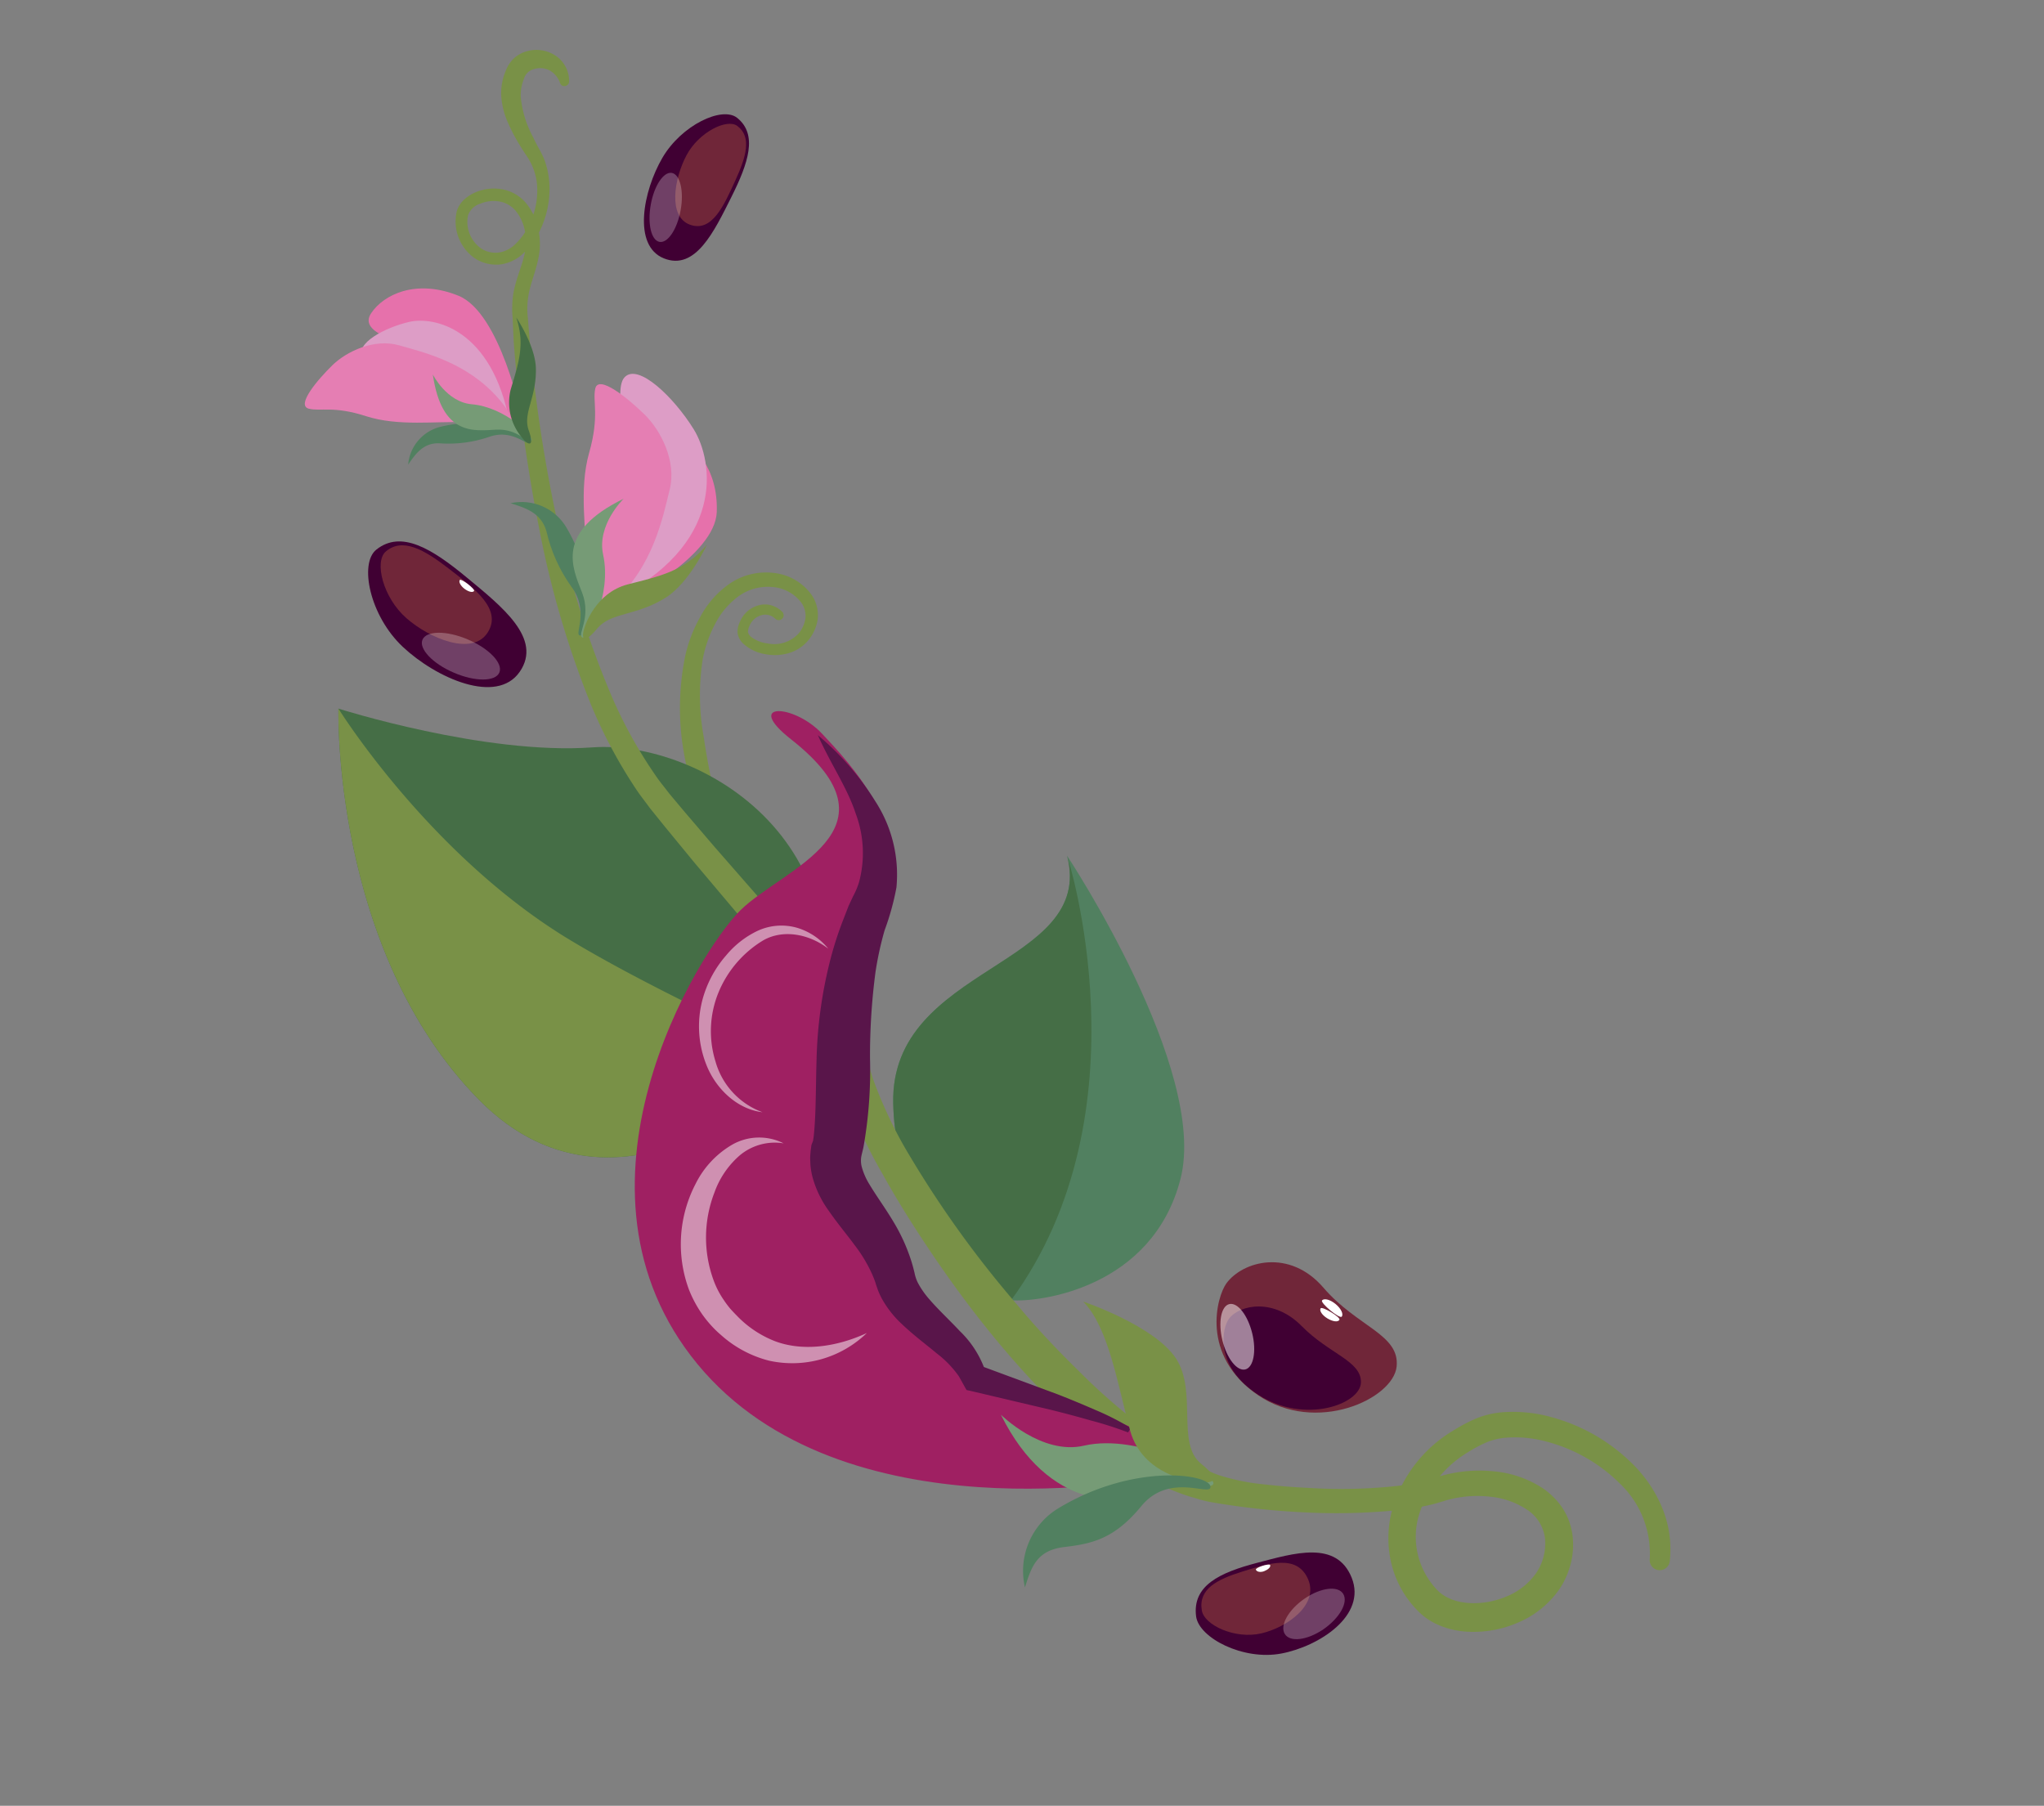 <?xml version="1.0" encoding="UTF-8"?>
<svg xmlns="http://www.w3.org/2000/svg" xmlns:v="https://vecta.io/nano" width="309" height="273" fill="none">
  <rect width="100%" height="100%" fill="#808080" stroke="none"/>
  <path d="M119.038 145.024a43.88 43.88 0 0 1-3.295-5.039c-1.005-1.724-1.931-3.55-2.778-5.374-1.719-3.669-3.11-7.483-4.156-11.398a103.41 103.41 0 0 1-2.416-11.755 35.28 35.28 0 0 1-.175-11.706 18.88 18.88 0 0 1 1.889-5.418c.843-1.669 2.069-3.115 3.578-4.219 1.472-1.048 3.272-1.534 5.072-1.371.866.061 1.708.308 2.47.724a6.05 6.05 0 0 1 1.945 1.686 3.45 3.45 0 0 1 .593 2.273 4.61 4.61 0 0 1-.99 2.291c-.583.651-1.326 1.138-2.156 1.411a4.99 4.99 0 0 1-2.573.146c-.878-.097-1.716-.42-2.432-.938a1.4 1.4 0 0 1-.537-.755c.005-.168.025-.334.059-.499a2.38 2.38 0 0 1 .215-.558 2.7 2.7 0 0 1 1.748-1.517c.369-.106.76-.112 1.132-.015s.711.291.982.563a.76.76 0 0 0 1.055-.034c.067-.072.119-.157.153-.25a.75.75 0 0 0 .045-.29.76.76 0 0 0-.07-.285c-.042-.089-.101-.169-.173-.236-.457-.444-1.015-.769-1.626-.948a3.48 3.48 0 0 0-1.91-.002c-.605.162-1.166.457-1.643.862s-.86.911-1.118 1.481a4.7 4.7 0 0 0-.337.873 3.21 3.21 0 0 0-.082 1.011c.124.691.498 1.311 1.052 1.742a6.47 6.47 0 0 0 3.167 1.422 7.48 7.48 0 0 0 3.42-.138c1.163-.318 2.205-.978 2.989-1.894s1.296-2.042 1.476-3.239c.141-1.249-.151-2.508-.829-3.567a8.08 8.08 0 0 0-5.871-3.453c-2.308-.266-4.635.301-6.563 1.598-1.853 1.281-3.375 2.984-4.441 4.968-1.082 1.886-1.868 3.925-2.333 6.049-.845 4.174-1.008 8.457-.481 12.683a57.29 57.29 0 0 0 3.061 12.125c2.768 7.822 6.081 15.44 9.915 22.799a1.66 1.66 0 0 0 .974.676c.397.098.816.046 1.176-.146a1.66 1.66 0 0 0 .778-.895c.141-.384.134-.806-.018-1.186l-.14-.227.199-.031z" fill="#799147"></path>
  <path d="M152.849 196.575s-17.45-9.014-17.818-29.855 30.619-20.49 26.293-37.338c0 0 21.378 32.298 17.143 48.824s-21.296 18.7-25.618 18.369z" fill="#518060"></path>
  <path d="M152.849 196.575s-17.45-9.014-17.818-29.855 30.619-20.49 26.293-37.338c.022-.058 12.423 38.679-8.475 67.193z" fill="#456e46"></path>
  <g fill-rule="evenodd">
    <path d="M185.395 194.026c2.486-3.398 9.556-5.308 14.676.649s11.557 7.036 11.063 11.923-12.162 10.329-20.961 4.317-6.194-14.95-4.778-16.889z" fill="#702639"></path>
    <path d="M185.793 199.365c1.651-2.169 6.807-3.134 10.984 1.109s9.047 5.266 8.962 8.534-8.465 6.357-15.434 1.905-5.469-10.314-4.512-11.548z" fill="#400033"></path>
    <g fill="#fff">
      <path d="M202.832 199.053c.305-.376-.101-1.228-.922-1.905s-1.73-.921-2.047-.549 2.663 2.831 2.969 2.454zm-3.191-1.256c-.218.357.24 1.041 1.019 1.515s1.594.615 1.825.223-2.626-2.095-2.844-1.738z"></path>
      <path opacity=".5" d="M184.798 202.642c.659 2.726 2.202 4.684 3.451 4.391s1.723-2.77 1.048-5.489-2.203-4.684-3.452-4.391-1.718 2.758-1.047 5.489z"></path>
    </g>
    <path d="M56.892 83.094c3.746-2.992 8.379-.176 13.655 4.197s11.511 9.236 8.017 14.277-12.642.937-17.657-3.763-6.638-12.622-4.015-14.711z" fill="#400033"></path>
    <path d="M58.32 83.378c2.527-2.152 5.785-.308 9.53 2.593s8.163 6.101 5.867 9.665-8.715.942-12.28-2.183-4.876-8.562-3.117-10.075z" fill="#702639"></path>
    <g fill="#fff">
      <path d="M69.515 87.682c-.21.267.094.865.692 1.323s1.242.626 1.456.348-1.939-1.937-2.149-1.671z"></path>
      <path opacity=".25" d="M68.635 101.707c3.185 1.375 6.264 1.36 6.853-.029s-1.517-3.619-4.753-5-6.268-1.348-6.865.025 1.56 3.648 4.765 5.004z"></path>
    </g>
    <path d="M180.821 244.378c-.6-4.681 3.588-6.634 9.205-8.103s12.025-3.46 14.314 2.246-4.882 10.371-10.647 11.462-12.438-2.365-12.872-5.605z" fill="#400033"></path>
    <path d="M181.679 243.439c-.518-3.233 2.319-4.665 6.16-5.856s8.22-2.709 9.901 1.146-3.137 7.302-7.083 8.212-8.633-1.245-8.978-3.502z" fill="#702639"></path>
    <g fill="#fff">
      <path d="M189.857 237.305c.115.325.698.443 1.248.228s1.019-.596.915-.917-2.267.369-2.163.689z"></path>
      <path opacity=".25" d="M200.064 246.32c2.468-1.721 3.784-4.06 2.999-5.351s-3.397-.963-5.831.704-3.795 4.055-3.01 5.347 3.397.962 5.842-.7z"></path>
    </g>
  </g>
  <path d="M122.282 160.28s-27.564 28.576-49.836 6.01-21.282-59.16-21.282-59.16 22.116 7.033 38.376 5.86 43.561 14.661 32.742 47.29z" fill="#456e46"></path>
  <path d="M122.281 160.28s-27.564 28.576-49.836 6.01-21.282-59.16-21.282-59.16 13.732 22.119 34.94 34.935c14.398 8.68 36.178 18.215 36.178 18.215zm130.147 75.726c.281-2.575-.051-5.181-.97-7.603a19.94 19.94 0 0 0-4.016-6.426 27.53 27.53 0 0 0-12.677-7.669 21.61 21.61 0 0 0-7.6-.806c-1.356.106-2.688.417-3.95.922-1.16.491-2.278 1.074-3.345 1.744-4.525 2.634-7.875 6.896-9.366 11.915-.727 2.581-.813 5.3-.249 7.922.575 2.66 1.851 5.117 3.696 7.118a11.25 11.25 0 0 0 1.602 1.459c.598.431 1.242.796 1.919 1.088a12.7 12.7 0 0 0 4.067.993 16.81 16.81 0 0 0 7.844-1.317 14.45 14.45 0 0 0 6.337-5.066 12.27 12.27 0 0 0 1.725-3.852c.359-1.375.458-2.805.291-4.217a9.88 9.88 0 0 0-1.466-4.133c-.793-1.2-1.809-2.236-2.993-3.052-2.241-1.473-4.813-2.364-7.485-2.593a21.47 21.47 0 0 0-7.638.609c-.312.081-.616.177-.92.273l-.838.266c-.493.172-.995.318-1.504.435-1.057.247-2.159.437-3.271.583a78.07 78.07 0 0 1-13.724.346c-2.284-.106-4.581-.283-6.846-.542-2.235-.214-4.441-.658-6.585-1.324a12.01 12.01 0 0 1-1.419-.547l-1.425-.777c-.944-.564-1.882-1.113-2.784-1.755-1.823-1.197-3.601-2.511-5.421-3.787a89.53 89.53 0 0 1-10.223-8.834c-3.251-3.178-6.39-6.473-9.328-10.011-6.004-6.937-11.396-14.382-16.114-22.25a66.1 66.1 0 0 1-5.809-12.102 51.97 51.97 0 0 0-6.053-13.238 104.27 104.27 0 0 0-8.747-11.31l-9.216-10.544-4.53-5.301-2.233-2.665c-.669-.899-1.399-1.742-2.027-2.679a69.31 69.31 0 0 1-6.62-11.907 138.81 138.81 0 0 1-8.235-26.36 228.59 228.59 0 0 1-4.204-27.491l-.282-3.463a12.03 12.03 0 0 1 .066-3.222c.303-2.101 1.38-4.238 1.698-6.828.141-1.296.034-2.607-.314-3.863a8.64 8.64 0 0 0-1.775-3.504 6.14 6.14 0 0 0-3.549-2.024 7.07 7.07 0 0 0-3.975.431 5.97 5.97 0 0 0-1.764 1.11 3.94 3.94 0 0 0-1.138 1.806c-.309 1.344-.2 2.751.311 4.032a6.78 6.78 0 0 0 2.55 3.138 5.94 5.94 0 0 0 3.976.812 6.41 6.41 0 0 0 3.523-1.928 11.22 11.22 0 0 0 2.18-3.088 14.41 14.41 0 0 0 1.461-7.254c-.085-1.276-.362-2.531-.822-3.724a18.35 18.35 0 0 0-.843-1.661 20.54 20.54 0 0 1-.759-1.496 16.03 16.03 0 0 1-1.893-6.075 6.53 6.53 0 0 1 .468-2.773 2.13 2.13 0 0 1 1.454-1.484 3.24 3.24 0 0 1 2.354.133 3.54 3.54 0 0 1 1.683 2.012.67.67 0 0 0 .152.223.68.68 0 0 0 .227.146.67.67 0 0 0 .266.045c.091-.003.18-.025.262-.063a.68.68 0 0 0 .313-.243c.078-.11.122-.241.126-.376a4.59 4.59 0 0 0-1.811-3.758c-.617-.46-1.327-.778-2.08-.932a5.23 5.23 0 0 0-2.279.04 4.81 4.81 0 0 0-2.151 1.108 4.98 4.98 0 0 0-1.279 1.965 8.51 8.51 0 0 0-.635 4.071 11.98 11.98 0 0 0 1.017 3.773c.49 1.121 1.058 2.206 1.701 3.248.307.519.635 1.02.975 1.525s.578.891.809 1.368c.462.945.757 1.963.871 3.008a11.57 11.57 0 0 1-1.211 6.294 9.49 9.49 0 0 1-1.918 2.721 4.61 4.61 0 0 1-2.5 1.388c-.946.149-1.913-.044-2.73-.545a4.91 4.91 0 0 1-2.054-5.068 2.83 2.83 0 0 1 1.838-1.75 5.2 5.2 0 0 1 2.983-.319 4.11 4.11 0 0 1 2.393 1.417c.632.783 1.078 1.7 1.304 2.681a8.03 8.03 0 0 1 .158 3.054c-.261 2.064-1.374 4.187-1.822 6.7a14.87 14.87 0 0 0-.115 3.764l.16 3.536a234.63 234.63 0 0 0 3.776 27.874c1.745 9.279 4.406 18.362 7.943 27.116a74.38 74.38 0 0 0 6.751 12.639c.663 1.017 1.437 1.957 2.141 2.937l2.206 2.735 4.464 5.436 9.012 10.692c2.963 3.471 5.693 7.135 8.171 10.968 2.337 3.809 4.122 7.93 5.302 12.24 1.546 4.597 3.555 9.025 5.994 13.216 2.309 4.164 4.858 8.194 7.495 12.097s5.454 7.756 8.436 11.458 6.14 7.259 9.507 10.655c3.412 3.42 7.077 6.575 10.965 9.44 1.982 1.468 4.119 2.713 6.372 3.714a34.29 34.29 0 0 0 3.49 1.346l1.81.537c.641.178 1.29.322 1.946.43a114.6 114.6 0 0 0 14.305 1.508c4.768.218 9.545.072 14.292-.435 1.219-.134 2.43-.336 3.627-.605a18.17 18.17 0 0 0 1.837-.468l.845-.249c.246-.085.497-.158.752-.217a17.3 17.3 0 0 1 6.239-.414 12.15 12.15 0 0 1 5.587 2.008 6.02 6.02 0 0 1 1.807 1.887 6.04 6.04 0 0 1 .84 2.474c.157 1.841-.325 3.68-1.366 5.206-1.132 1.578-2.693 2.798-4.497 3.517-3.607 1.523-8.359 1.44-10.628-1.199a11.6 11.6 0 0 1-2.742-5.185c-.454-1.935-.403-3.954.148-5.864a16.67 16.67 0 0 1 7.486-9.607 20.25 20.25 0 0 1 2.804-1.484 9.8 9.8 0 0 1 2.77-.669 17.92 17.92 0 0 1 6.257.582 24.62 24.62 0 0 1 11.138 6.393 14.62 14.62 0 0 1 3.475 5.202 14.6 14.6 0 0 1 .982 6.179c-.038.401.085.802.342 1.113a1.52 1.52 0 0 0 1.03.545c.402.038.802-.086 1.113-.343a1.52 1.52 0 0 0 .545-1.029z" fill="#799147"></path>
  <path d="M173.889 223.477s-46.544 9.324-68.437-17.239.072-62.349 6.514-68.658 25.013-12.121 7.637-25.797c-7.293-5.726.443-5.375 4.655-.878s14.204 14.832 9.839 26.738c-5.119 13.968-1.906 26.565-4.489 36.727-1.21 4.731 6.073 9.13 8.136 18.438 1.067 4.754 9.091 8.998 10.653 14.304 0 0 14.256 4.094 19.083 7.239 0 0 8.538 3.293 10.578 4.587s3.47 2.888-4.169 4.539z" fill="#9f2062"></path>
  <path d="M123.679 111.229c1.901 4.288 4.419 7.878 5.683 11.773a16.96 16.96 0 0 1 .497 10.387c-.229.732-.529 1.44-.895 2.114l-.692 1.483-.696 1.803a52.79 52.79 0 0 0-2.261 7.146c-1.119 4.607-1.745 9.32-1.867 14.059-.14 4.45-.071 8.498-.443 11.856l-.092.619-.054.14-.027.069-.144.373-.022.058-.068.522c-.068.454-.099.95-.124 1.395l.039 1.044a11.67 11.67 0 0 0 .322 1.901 15.71 15.71 0 0 0 2.33 4.908c1.599 2.3 2.884 3.784 4.012 5.328 1.068 1.379 1.97 2.88 2.686 4.47a15 15 0 0 1 .459 1.166c.222.741.113.365.416 1.243a10.99 10.99 0 0 0 .687 1.441c.778 1.346 1.752 2.569 2.891 3.627 1.958 1.851 3.704 3.112 5.246 4.415 1.306.983 2.451 2.164 3.393 3.5l1.152 2.074 1.082.244 11.771 2.776c1.962.489 3.916 1.002 5.851 1.562a53.54 53.54 0 0 1 5.721 1.832l.43-.663c-1.749-1.062-3.575-1.99-5.464-2.776-1.853-.808-3.732-1.586-5.612-2.324l-11.388-4.218.335.343c-.801-2.155-2.079-4.1-3.738-5.691-1.523-1.63-3.151-3.126-4.556-4.75-.702-.783-1.306-1.648-1.798-2.578a5.89 5.89 0 0 1-.479-1.427 25.81 25.81 0 0 0-.437-1.639c-.67-2.161-1.604-4.231-2.781-6.163-1.142-1.924-2.475-3.734-3.574-5.561-.547-.865-.958-1.808-1.221-2.796-.099-.447-.121-.907-.063-1.361.091-.513.24-1.003.358-1.586a66.48 66.48 0 0 0 .98-13.318 96.3 96.3 0 0 1 .822-13.046c.322-2.153.786-4.282 1.389-6.373a39.09 39.09 0 0 0 1.783-6.461 20.35 20.35 0 0 0-3.159-12.978 42.04 42.04 0 0 0-8.704-10.038l.024.076z" fill="#59154a"></path>
  <g fill-rule="evenodd">
    <path d="M151.308 213.874s6.175 6.163 12.559 4.683c8.494-1.963 20.11 4.575 19.553 5.777s-3.518-1.758-8.535.891-16.336 3.241-23.577-11.351z" fill="#769b76"></path>
    <path d="M180.403 223.945s-7.698-.83-9.566-7.698-3.229-15.57-7.093-19.479c0 0 10.807 3.647 14.045 8.624s.024 12.864 3.756 15.867 1.211 3.099-1.142 2.686z" fill="#799147"></path>
    <path d="M182.98 224.885c-.251 1.24-6.302-2.23-10.435 2.804s-7.542 5.697-11.662 6.193-4.96 2.951-5.935 6.103a11.06 11.06 0 0 1 .61-6.859c.928-2.163 2.522-3.974 4.55-5.169 11.603-6.976 23.267-5.031 22.872-3.072z" fill="#518060"></path>
  </g>
  <path opacity=".5" d="M131.041 201.528c-4.586 2.12-9.662 2.808-13.844 1.249a16.04 16.04 0 0 1-5.612-3.675c-.403-.409-.776-.793-1.178-1.242-.348-.413-.672-.846-.97-1.296-.634-.913-1.15-1.903-1.537-2.945-1.592-4.305-1.556-9.043.101-13.324.765-2.163 2.075-4.092 3.804-5.602.911-.769 1.977-1.332 3.126-1.65a8.27 8.27 0 0 1 3.531-.192 8.23 8.23 0 0 0-3.893-.876 8.22 8.22 0 0 0-3.848 1.058 14.1 14.1 0 0 0-5.568 5.95 19.76 19.76 0 0 0-.977 16.046 18.25 18.25 0 0 0 2.014 3.717c.415.583.865 1.14 1.348 1.669.458.505.949.98 1.469 1.421a17.22 17.22 0 0 0 7.284 3.878 16.21 16.21 0 0 0 7.901-.238c2.574-.731 4.927-2.087 6.849-3.948zm-5.828-58.105a9.63 9.63 0 0 0-4.762-3.173 8.58 8.58 0 0 0-5.947.486c-1.813.869-3.417 2.119-4.701 3.666-1.298 1.476-2.327 3.169-3.038 5.002-1.466 3.723-1.458 7.864.023 11.581 1.43 3.638 4.678 6.722 8.49 7.163a11.47 11.47 0 0 1-4.479-2.972 11.46 11.46 0 0 1-2.63-4.687c-1.063-3.405-.914-7.073.422-10.381a16.57 16.57 0 0 1 6.688-7.883c2.951-1.762 6.935-1.108 9.934 1.198z" fill="#fff"></path>
  <g fill-rule="evenodd">
    <path d="M94.968 90.736s13.169-6.774 13.39-13.343-3.466-10.45-6.598-11.511-2.458 4.397-2.75 7.893-7.04 15.552-4.042 16.962z" fill="#e671ab"></path>
    <path d="M92.387 90.917c-1.296.623.289-6.744 1.965-13.861s-2.004-17.81.064-20.019 7.492 3.063 10.462 7.869 4.992 17.546-12.49 26.011z" fill="#dd9dc6"></path>
    <path d="M89.986 58.749c.496-2.187 4.971 1.489 7.456 3.917s4.846 7.08 3.806 11.303-2.481 11.631-8.494 17.036-4.195-1.043-4.127-5.827-1.157-11.136.436-16.722.496-7.8.924-9.706z" fill="#e57eb3"></path>
    <path d="M87.648 96.065c-.864-.186 1.501-3.684-1.272-7.373-1.795-2.504-3.072-5.341-3.758-8.344-.799-2.847-3.198-3.558-5.434-4.274 1.631-.358 3.334-.187 4.861.489s2.799 1.82 3.632 3.268c4.842 8.268 3.354 16.527 1.971 16.234z" fill="#518060"></path>
    <path d="M94.28 75.399s-4.098 3.939-3.097 8.48c1.319 6.041-2.303 12.902-3.149 12.496s1.435-3.028-.047-6.807-4.077-9.109 6.293-14.17z" fill="#769b76"></path>
    <path d="M88.443 94.662s1.556-5.039 6.442-6.309 8.544-1.956 11.972-5.993c0 0-2.604 5.677-6.171 7.963-4.606 2.9-8.297 2.145-10.451 4.749s-2.448 1.288-1.793-.411z" fill="#799147"></path>
    <path d="M78.897 63.213s-3.208-15.936-9.605-18.51-11.287-.184-13.179 2.641 3.651 4.081 7.067 5.652 13.514 12.775 15.716 10.217z" fill="#e671ab"></path>
    <path d="M77.064 64.016c.203 1.067-4.446-1.915-8.894-4.9s-12.162-3.114-13.343-5.146 3.316-4.44 7.031-5.306 12.561.969 15.206 15.352z" fill="#dd9dc6"></path>
    <path d="M46.671 61.782c-1.949-.524 1.381-4.412 3.551-6.541s6.367-4.106 10.111-3.036 10.336 2.583 15.103 8.136-.961 3.705-5.226 3.503-9.969.659-14.888-.931-6.915-.676-8.65-1.131z" fill="#e57eb3"></path>
    <path d="M80.008 66.847c-.365.634-2.529-2.071-6.097-.788-2.421.822-4.982 1.148-7.532.957-2.42-.065-3.569 1.63-4.676 3.221.118-1.367.668-2.661 1.572-3.694a6.46 6.46 0 0 1 3.451-2.052c7.734-1.828 13.855 1.321 13.283 2.356z" fill="#518060"></path>
    <path d="M65.433 56.616s2.08 4.17 5.881 4.5c5.072.432 9.559 4.943 9.02 5.51s-1.963-1.84-5.302-1.671-8.253 1.026-9.599-8.339z" fill="#769b76"></path>
    <path d="M78.904 66.141a8.18 8.18 0 0 1-1.719-7.184c1.166-3.96 2.247-6.831.859-10.96 0 0 2.901 4.259 2.969 7.72.097 4.46-2.017 6.719-1.081 9.351s-.125 2.264-1.029 1.073z" fill="#456e46"></path>
    <path d="M111.428 17.81c3.157 2.518 1.714 6.835-.87 11.993s-5.416 11.165-10.189 9.259-3.149-10.186-.245-15.182 9.057-7.858 11.304-6.069z" fill="#400033"></path>
    <path d="M111.453 19.035c2.244 1.667 1.346 4.682-.314 8.3s-3.468 7.847-6.827 6.637-2.409-6.962-.536-10.49 6.127-5.596 7.677-4.447z" fill="#702639"></path>
    <path opacity=".25" d="M98.378 30.948c-.515 2.857.067 5.393 1.323 5.62s2.679-1.925 3.197-4.801-.085-5.396-1.329-5.625-2.684 1.932-3.191 4.806z" fill="#fff"></path>
  </g>
</svg>

